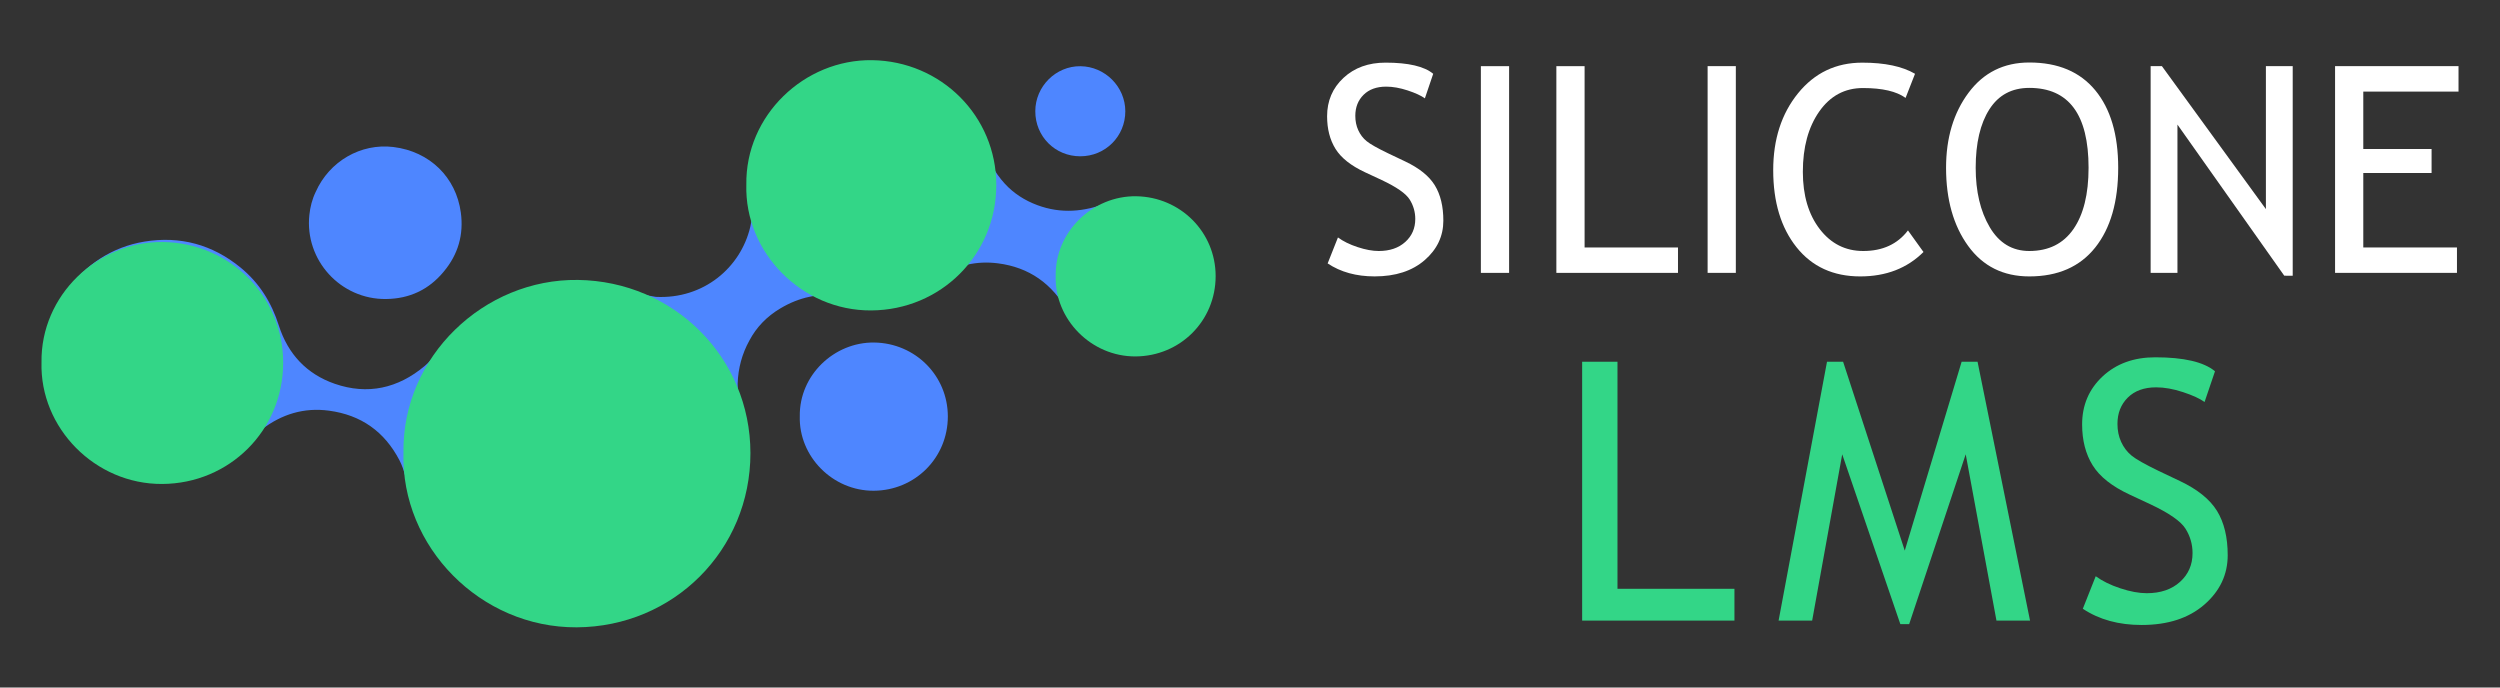 <?xml version="1.0" encoding="utf-8"?>
<!-- Generator: Adobe Illustrator 16.0.0, SVG Export Plug-In . SVG Version: 6.00 Build 0)  -->
<!DOCTYPE svg PUBLIC "-//W3C//DTD SVG 1.1//EN" "http://www.w3.org/Graphics/SVG/1.1/DTD/svg11.dtd">
<svg version="1.1" id="Calque_1" xmlns="http://www.w3.org/2000/svg" xmlns:xlink="http://www.w3.org/1999/xlink" x="0px" y="0px"
	 width="200px" height="55px" viewBox="0 0 200 55" enable-background="new 0 0 200 55" xml:space="preserve">
<rect x="0" y="0" width="200" height="55" fill="#333333" stroke="none"/>
<g>
	<g>
		<g>
			<path fill="#FFFFFF" d="M106.212,21.073l0.824-2.077c0.421,0.31,0.946,0.567,1.575,0.773c0.628,0.207,1.191,0.311,1.688,0.311
				c0.88,0,1.587-0.241,2.122-0.723c0.534-0.481,0.801-1.095,0.801-1.84c0-0.557-0.149-1.074-0.446-1.552
				c-0.297-0.478-1.044-0.999-2.24-1.563l-1.332-0.62c-1.129-0.527-1.917-1.152-2.365-1.874c-0.448-0.723-0.671-1.592-0.671-2.608
				c0-1.232,0.437-2.257,1.31-3.069c0.873-0.813,1.994-1.22,3.364-1.22c1.828,0,3.1,0.298,3.814,0.893l-0.666,1.964
				c-0.301-0.218-0.76-0.429-1.377-0.633c-0.617-0.202-1.189-0.304-1.716-0.304c-0.768,0-1.372,0.218-1.812,0.654
				s-0.661,0.997-0.661,1.682c0,0.421,0.079,0.806,0.237,1.151c0.158,0.347,0.378,0.636,0.661,0.869
				c0.282,0.233,0.859,0.562,1.732,0.981l1.355,0.645c1.129,0.534,1.921,1.171,2.375,1.912c0.456,0.741,0.683,1.685,0.683,2.828
				c0,1.241-0.499,2.296-1.495,3.16c-0.998,0.865-2.331,1.299-4.002,1.299C108.503,22.112,107.251,21.767,106.212,21.073z"/>
			<path fill="#FFFFFF" d="M118.47,21.83V5.293h2.258V21.83H118.47z"/>
			<path fill="#FFFFFF" d="M124.509,21.83V5.293h2.258v14.505h7.472v2.032H124.509z"/>
			<path fill="#FFFFFF" d="M136.609,21.83V5.293h2.258V21.83H136.609z"/>
			<path fill="#FFFFFF" d="M153.202,5.903l-0.756,1.93c-0.722-0.526-1.859-0.79-3.409-0.79c-1.453,0-2.617,0.625-3.494,1.874
				c-0.877,1.249-1.315,2.859-1.315,4.831c0,1.881,0.45,3.406,1.349,4.577c0.899,1.17,2.061,1.755,3.482,1.755
				c1.55,0,2.743-0.549,3.578-1.647l1.242,1.727c-1.31,1.302-2.995,1.953-5.057,1.953c-2.16,0-3.86-0.779-5.102-2.337
				c-1.242-1.558-1.863-3.612-1.863-6.163c0-2.469,0.662-4.519,1.987-6.152c1.324-1.632,3.036-2.449,5.136-2.449
				C150.778,5.011,152.186,5.309,153.202,5.903z"/>
			<path fill="#FFFFFF" d="M155.685,13.421c0-2.394,0.6-4.395,1.801-6.005c1.2-1.61,2.82-2.416,4.859-2.416
				c2.295,0,4.054,0.742,5.277,2.224c1.223,1.482,1.834,3.549,1.834,6.197c0,2.717-0.613,4.844-1.84,6.383s-2.984,2.309-5.271,2.309
				c-2.084,0-3.715-0.813-4.893-2.438S155.685,15.964,155.685,13.421z M158.055,13.421c0,1.896,0.374,3.479,1.123,4.752
				c0.749,1.271,1.804,1.907,3.166,1.907c1.542,0,2.719-0.583,3.528-1.749c0.809-1.167,1.213-2.803,1.213-4.91
				c0-4.259-1.58-6.389-4.741-6.389c-1.399,0-2.464,0.571-3.194,1.716C158.42,9.892,158.055,11.449,158.055,13.421z"/>
			<path fill="#FFFFFF" d="M182.741,22.056l-8.545-12.089V21.83h-2.145V5.293h0.903l8.318,11.435V5.293h2.145v16.763H182.741z"/>
			<path fill="#FFFFFF" d="M189.063,7.326v4.593h5.463v1.919h-5.463v5.96h7.494v2.032h-9.752V5.293h9.877v2.033H189.063z"/>
		</g>
		<g>
			<g>
				<path fill="#33D687" d="M126.572,49.646V28.938h2.827v18.165h9.357v2.544H126.572z"/>
				<path fill="#33D687" d="M159.717,49.646l-2.46-13.302l-4.523,13.585h-0.707l-4.65-13.585l-2.404,13.302h-2.685l3.873-20.709
					h1.286l4.934,15.112l4.551-15.112h1.272l4.198,20.709H159.717z"/>
				<path fill="#33D687" d="M166.626,48.7l1.032-2.602c0.527,0.387,1.185,0.709,1.972,0.968c0.787,0.26,1.492,0.39,2.114,0.39
					c1.102,0,1.988-0.302,2.657-0.905c0.669-0.603,1.003-1.37,1.003-2.304c0-0.697-0.186-1.346-0.558-1.943
					c-0.372-0.599-1.308-1.252-2.806-1.958l-1.668-0.778c-1.414-0.658-2.401-1.441-2.961-2.346
					c-0.561-0.905-0.841-1.993-0.841-3.266c0-1.545,0.547-2.826,1.64-3.845c1.093-1.018,2.497-1.527,4.212-1.527
					c2.29,0,3.883,0.373,4.778,1.117l-0.834,2.46c-0.378-0.273-0.952-0.538-1.725-0.792s-1.489-0.382-2.148-0.382
					c-0.962,0-1.718,0.274-2.269,0.82c-0.551,0.547-0.827,1.249-0.827,2.105c0,0.528,0.099,1.009,0.297,1.442
					c0.198,0.434,0.474,0.797,0.827,1.089c0.354,0.292,1.077,0.701,2.169,1.229l1.696,0.806c1.414,0.669,2.406,1.469,2.977,2.396
					c0.569,0.928,0.854,2.108,0.854,3.54c0,1.556-0.624,2.875-1.873,3.959c-1.249,1.083-2.919,1.625-5.011,1.625
					C169.496,50,167.927,49.567,166.626,48.7z"/>
			</g>
		</g>
	</g>
	<g>
		<g>
			<g>
				<g>
					<path fill-rule="evenodd" clip-rule="evenodd" fill="#4E86FF" d="M96.819,21.17c-0.465-3.894-4.563-6.389-8.223-4.949
						c-1.866,0.734-3.716,0.893-5.611,0.189c-0.995-0.369-1.884-0.935-2.594-1.708c-0.84-0.916-1.408-2.001-1.785-3.203
						c-1.246-3.966-5.171-6.833-9.571-6.543c-3.31,0.22-5.84,1.764-7.589,4.557c-1.044,1.668-1.497,3.515-1.34,5.491
						c0.083,1.057,0.163,2.108-0.087,3.159c-0.768,3.245-3.728,5.775-7.544,5.588c-0.785-0.116-1.549-0.306-2.304-0.558
						c-1.239-0.411-2.521-0.616-3.826-0.638c-1.848-0.03-3.633,0.283-5.354,0.971c-2.029,0.812-3.761,2.035-5.21,3.67
						c-0.61,0.688-1.093,1.483-1.806,2.083c-2.139,1.795-4.567,2.334-7.196,1.424c-2.235-0.773-3.743-2.373-4.47-4.656
						c-0.585-1.837-1.557-3.409-3.065-4.643c-2.25-1.842-4.832-2.537-7.667-2.079c-5.207,0.841-8.663,5.819-7.755,11.048
						c0.399,2.301,1.522,4.201,3.313,5.659c2.395,1.95,5.151,2.565,8.173,1.904c1.841-0.404,3.391-1.353,4.701-2.681
						c0.307-0.311,0.599-0.646,0.942-0.908c1.583-1.208,3.361-1.76,5.36-1.494c2.569,0.342,4.445,1.668,5.644,3.967
						c0.433,0.83,0.57,1.742,0.787,2.634c0.728,2.996,2.29,5.484,4.687,7.416c3.251,2.62,6.979,3.542,11.075,2.837
						c3.182-0.55,5.828-2.114,7.942-4.563c2.006-2.325,3.037-5.052,3.279-8.085c0.12-1.503-0.127-2.981-0.476-4.44
						c-0.153-0.641-0.257-1.292-0.236-1.945c0.04-1.213,0.347-2.363,0.938-3.432c0.578-1.091,1.411-1.932,2.469-2.564
						c1.495-0.896,3.095-1.252,4.825-1.006c0.611,0.086,1.216,0.218,1.836,0.241c2.178,0.091,4.157-0.48,5.965-1.708
						c1.445-0.98,3.072-1.359,4.794-1.137c2.498,0.321,4.342,1.637,5.569,3.841c1.816,3.263,6.246,4.316,9.308,1.655
						C96.334,25.159,97.08,23.35,96.819,21.17z"/>
				</g>
				<g>
					<g>
						<path fill-rule="evenodd" clip-rule="evenodd" fill="#4E86FF" d="M63.983,33.302c-0.05-3.287,2.752-5.943,5.957-5.9
							c3.263,0.045,5.886,2.64,5.887,5.911c0.001,3.313-2.626,5.93-5.932,5.946C66.605,39.276,63.894,36.505,63.983,33.302z"/>
						<path fill-rule="evenodd" clip-rule="evenodd" fill="#4E86FF" d="M36.867,17.005c-0.38-2.814-2.479-4.889-5.401-5.245
							c-2.598-0.315-5.117,1.137-6.209,3.591c-0.283,0.582-0.44,1.203-0.508,1.842c-0.383,3.618,2.496,6.774,6.14,6.728
							c1.872-0.023,3.421-0.745,4.617-2.199C36.652,20.35,37.105,18.771,36.867,17.005z"/>
						<path fill-rule="evenodd" clip-rule="evenodd" fill="#4E86FF" d="M86.42,12.503c-2.015,0-3.6-1.59-3.596-3.607
							c0.002-1.986,1.647-3.623,3.617-3.599c1.967,0.024,3.582,1.646,3.584,3.602C90.028,10.907,88.429,12.506,86.42,12.503z"/>
					</g>
				</g>
			</g>
		</g>
		<path fill-rule="evenodd" clip-rule="evenodd" fill="#33D687" d="M32.277,36.223c-0.118-7.703,6.45-13.93,13.961-13.828
			c7.648,0.105,13.795,6.187,13.797,13.854c0.002,7.766-6.156,13.897-13.903,13.937C38.423,50.227,32.068,43.73,32.277,36.223z"/>
		<path fill-rule="evenodd" clip-rule="evenodd" fill="#33D687" d="M3.321,28.993c-0.082-5.366,4.492-9.702,9.724-9.632
			c5.327,0.074,9.608,4.31,9.609,9.65c0.001,5.407-4.288,9.679-9.683,9.706C7.602,38.746,3.176,34.223,3.321,28.993z"/>
		<path fill-rule="evenodd" clip-rule="evenodd" fill="#33D687" d="M59.707,14.777c-0.085-5.551,4.646-10.035,10.058-9.963
			c5.51,0.077,9.938,4.458,9.939,9.982c0.001,5.593-4.435,10.011-10.016,10.039C64.134,24.865,59.556,20.187,59.707,14.777z"/>
		<path fill-rule="evenodd" clip-rule="evenodd" fill="#33D687" d="M84.455,22.076c-0.054-3.552,2.974-6.422,6.436-6.376
			c3.526,0.051,6.36,2.854,6.36,6.39c0.001,3.579-2.837,6.405-6.409,6.424C87.289,28.532,84.359,25.539,84.455,22.076z"/>
	</g>
</g>
</svg>
